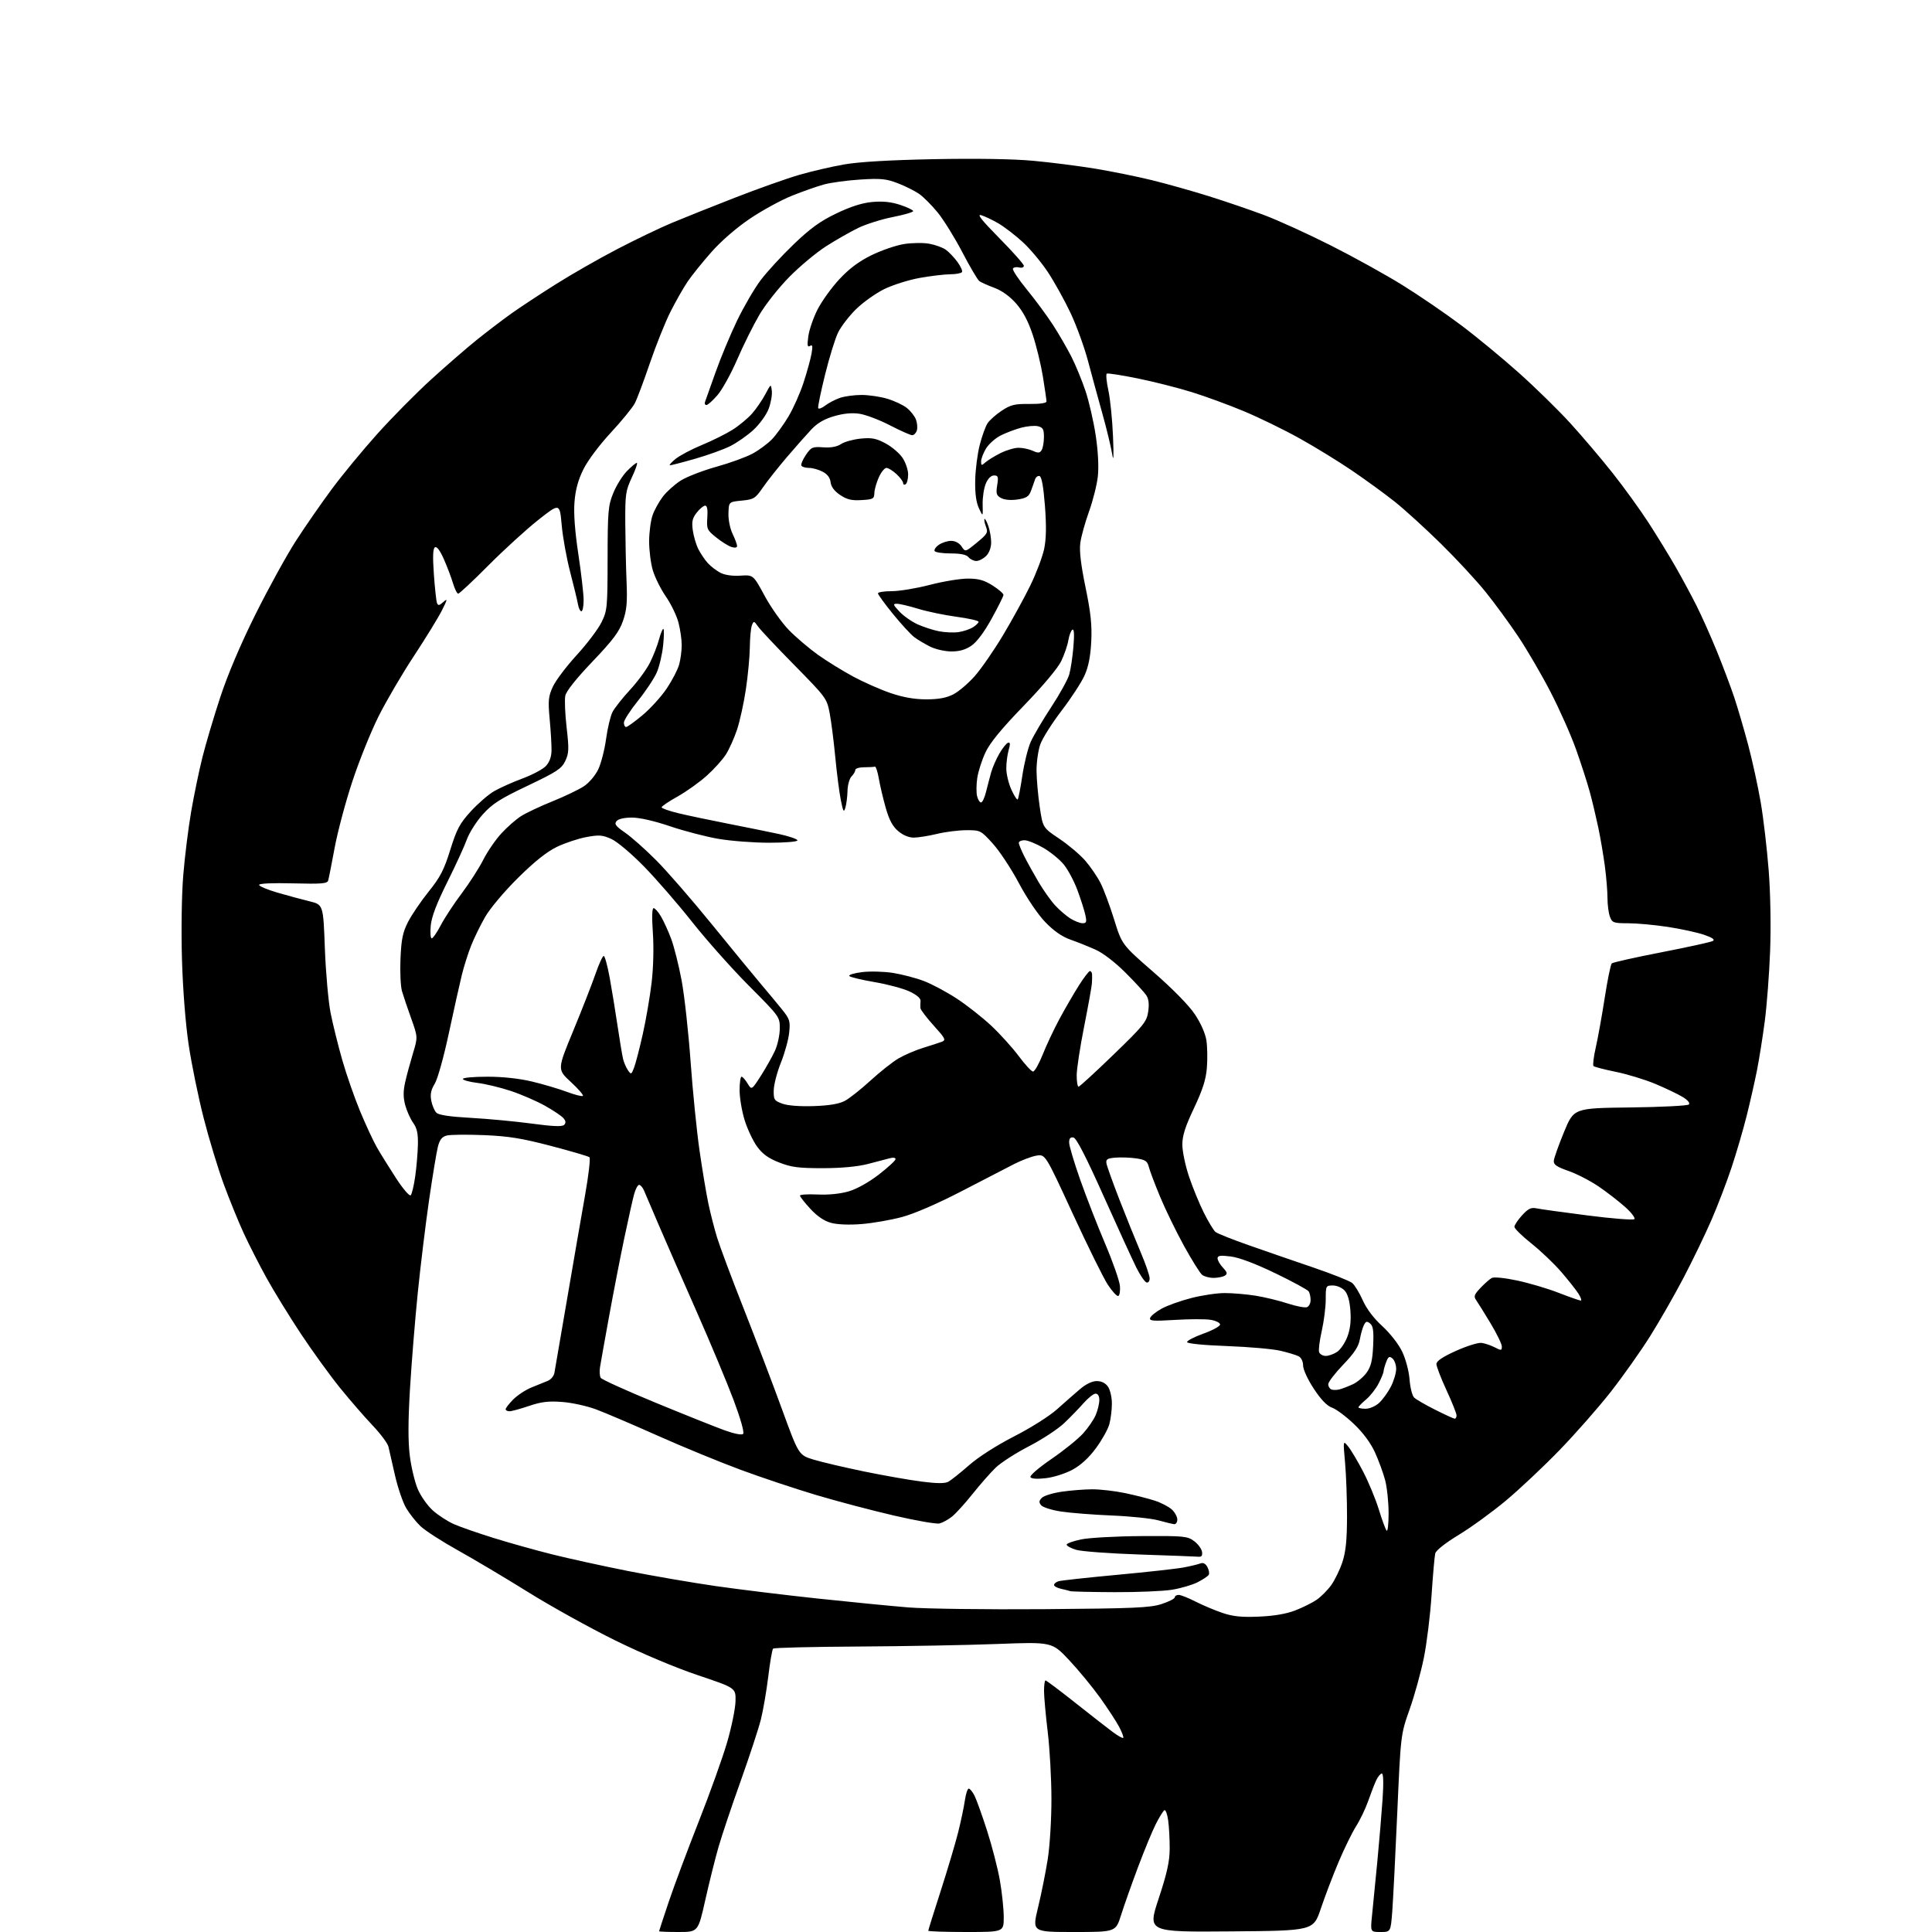 <?xml version="1.0" encoding="UTF-8" standalone="no"?>
<svg 
  version="1.1" 
  xmlns="http://www.w3.org/2000/svg" 
  xmlns:xlink="http://www.w3.org/1999/xlink" 
  xmlns:svg="http://www.w3.org/2000/svg"
  xmlns:rdf="http://www.w3.org/1999/02/22-rdf-syntax-ns#"
  xmlns:cc="http://creativecommons.org/ns#"
  xmlns:dc="http://purl.org/dc/elements/1.1/"
  viewBox="0 0 768 768"
  width="768"
  height="768"
>
<style>svg {background-color: white; }</style>"
<path stroke="none" fill="black" fill-rule="evenodd" d="M269.75,768.00C265.49,768.00 262.00,767.87 262.00,767.70C262.00,767.54 263.73,762.25 265.85,755.95C267.97,749.65 273.35,735.27 277.79,724.00C282.24,712.73 287.31,698.55 289.07,692.50C290.83,686.45 292.32,679.13 292.38,676.24C292.50,670.99 292.50,670.99 277.50,665.95C268.59,662.96 255.20,657.33 244.50,652.06C234.60,647.19 219.07,638.58 210.00,632.93C200.93,627.28 188.32,619.78 182.00,616.27C175.68,612.75 169.00,608.44 167.16,606.69C165.33,604.94 162.76,601.69 161.45,599.47C160.14,597.25 158.14,591.40 157.01,586.47C155.87,581.54 154.71,576.42 154.42,575.11C154.13,573.79 151.28,569.96 148.09,566.61C144.91,563.25 139.07,556.53 135.14,551.67C131.20,546.81 124.20,537.13 119.58,530.17C114.97,523.20 108.83,513.23 105.95,508.00C103.06,502.77 98.99,494.79 96.90,490.25C94.80,485.71 91.23,476.94 88.95,470.75C86.67,464.56 83.07,452.71 80.95,444.41C78.83,436.11 76.16,423.06 75.01,415.41C73.76,407.01 72.70,393.57 72.34,381.50C72.00,370.01 72.21,355.76 72.84,348.00C73.44,340.57 74.87,329.10 76.01,322.50C77.15,315.90 79.16,306.22 80.48,300.98C81.79,295.75 84.95,285.09 87.51,277.30C90.47,268.26 95.53,256.33 101.50,244.32C106.65,233.97 113.90,220.78 117.63,215.00C121.36,209.22 127.81,199.93 131.96,194.34C136.10,188.75 144.22,178.91 150.00,172.47C155.78,166.03 165.34,156.35 171.26,150.96C177.17,145.57 185.37,138.45 189.47,135.15C193.58,131.85 199.76,127.13 203.22,124.67C206.67,122.20 214.68,116.93 221.00,112.95C227.32,108.96 238.35,102.67 245.50,98.95C252.65,95.23 262.32,90.59 267.00,88.63C271.68,86.67 282.96,82.16 292.08,78.61C301.20,75.05 312.68,70.98 317.58,69.55C322.49,68.12 330.55,66.24 335.50,65.38C341.43,64.34 353.62,63.62 371.27,63.27C388.09,62.95 402.77,63.18 410.77,63.92C417.77,64.56 428.87,65.98 435.44,67.06C442.01,68.15 452.13,70.20 457.94,71.63C463.75,73.06 473.90,75.91 480.50,77.98C487.10,80.05 497.00,83.43 502.50,85.49C508.00,87.55 519.92,92.98 529.00,97.56C538.08,102.14 550.92,109.25 557.55,113.37C564.18,117.49 574.63,124.63 580.78,129.25C586.93,133.86 597.31,142.43 603.86,148.29C610.40,154.14 619.56,163.11 624.21,168.22C628.87,173.32 636.43,182.22 641.01,188.00C645.59,193.78 652.09,202.78 655.46,208.00C658.83,213.22 663.65,221.10 666.17,225.50C668.68,229.90 672.40,236.80 674.42,240.82C676.44,244.85 680.06,252.95 682.46,258.82C684.85,264.70 687.96,272.95 689.37,277.16C690.77,281.37 693.28,289.92 694.94,296.16C696.60,302.40 698.84,312.68 699.92,319.00C701.00,325.32 702.42,337.48 703.08,346.00C703.79,355.20 704.02,368.21 703.65,378.00C703.31,387.07 702.35,399.68 701.52,406.00C700.69,412.32 699.29,421.10 698.42,425.50C697.55,429.90 695.72,437.99 694.35,443.47C692.98,448.95 690.29,458.17 688.37,463.95C686.46,469.73 682.84,479.20 680.32,484.98C677.81,490.77 672.82,501.10 669.23,507.95C665.65,514.80 659.65,525.27 655.91,531.22C652.17,537.16 645.15,547.09 640.31,553.27C635.47,559.44 626.33,569.85 620.00,576.38C613.68,582.92 604.07,591.96 598.66,596.48C593.25,601.00 584.82,607.13 579.92,610.10C574.64,613.30 570.82,616.31 570.53,617.50C570.26,618.60 569.60,626.06 569.07,634.08C568.54,642.10 567.16,653.35 565.99,659.08C564.83,664.81 562.29,674.00 560.34,679.50C556.81,689.50 556.81,689.50 555.44,720.50C554.69,737.55 553.79,755.21 553.45,759.75C552.82,768.00 552.82,768.00 548.77,768.00C544.72,768.00 544.72,768.00 545.42,761.25C545.81,757.54 546.75,747.98 547.51,740.00C548.27,732.02 549.21,720.89 549.59,715.25C550.03,708.73 549.93,705.00 549.30,705.00C548.76,705.00 547.75,706.24 547.04,707.75C546.34,709.26 544.92,712.94 543.88,715.92C542.84,718.90 540.69,723.40 539.09,725.92C537.50,728.44 534.35,734.86 532.10,740.19C529.85,745.52 526.68,753.84 525.05,758.69C522.09,767.50 522.09,767.50 489.14,767.76C456.19,768.03 456.19,768.03 460.57,754.76C463.93,744.59 464.95,739.96 464.97,734.89C464.99,731.25 464.72,726.20 464.37,723.66C464.02,721.12 463.34,719.29 462.85,719.59C462.36,719.90 460.82,722.39 459.43,725.14C458.04,727.89 454.85,735.62 452.34,742.32C449.83,749.02 446.82,757.54 445.65,761.25C443.52,768.00 443.52,768.00 426.90,768.00C410.28,768.00 410.28,768.00 412.64,758.25C413.94,752.89 415.68,744.23 416.50,739.00C417.33,733.71 417.98,723.08 417.96,715.00C417.95,707.02 417.29,695.10 416.49,688.50C415.69,681.90 415.03,674.59 415.02,672.25C415.01,669.91 415.28,668.00 415.61,668.00C415.95,668.00 421.24,671.97 427.36,676.82C433.49,681.68 440.20,686.91 442.28,688.46C444.35,690.01 446.26,691.08 446.50,690.83C446.75,690.58 446.01,688.61 444.87,686.44C443.72,684.27 440.31,679.06 437.30,674.85C434.28,670.64 428.75,663.93 425.01,659.94C418.20,652.68 418.20,652.68 396.35,653.51C384.33,653.97 359.53,654.42 341.23,654.52C322.94,654.62 307.67,654.99 307.32,655.35C306.96,655.71 306.09,660.69 305.40,666.43C304.70,672.16 303.38,679.86 302.46,683.53C301.53,687.21 297.91,698.23 294.41,708.03C290.90,717.84 286.95,729.60 285.63,734.18C284.31,738.76 281.94,748.24 280.37,755.25C277.51,768.00 277.51,768.00 269.75,768.00zM384.00,768.00C375.75,768.00 369.00,767.77 369.00,767.50C369.00,767.22 371.21,760.14 373.92,751.75C376.62,743.36 379.74,732.90 380.85,728.50C381.95,724.10 383.17,718.36 383.54,715.75C383.92,713.14 384.61,711.00 385.09,711.00C385.56,711.00 386.58,712.24 387.36,713.75C388.13,715.26 390.38,721.53 392.36,727.68C394.34,733.82 396.65,742.77 397.48,747.56C398.32,752.34 399.00,758.90 399.00,762.13C399.00,768.00 399.00,768.00 384.00,768.00zM500.50,642.63C506.40,642.38 511.34,641.54 514.86,640.18C517.80,639.04 521.64,637.14 523.38,635.94C525.12,634.75 527.73,632.12 529.18,630.11C530.63,628.09 532.63,623.97 533.62,620.97C534.96,616.91 535.44,612.28 535.46,603.00C535.48,596.12 535.13,586.45 534.69,581.50C533.88,572.50 533.88,572.50 535.92,575.00C537.05,576.38 539.73,580.88 541.87,585.00C544.02,589.12 546.82,595.88 548.09,600.00C549.35,604.12 550.75,607.93 551.20,608.45C551.64,608.97 551.99,605.82 551.99,601.45C551.98,597.08 551.36,591.18 550.60,588.34C549.85,585.50 548.03,580.55 546.57,577.34C544.87,573.61 541.85,569.53 538.21,566.06C535.07,563.07 531.15,560.14 529.50,559.56C527.48,558.85 525.11,556.38 522.25,552.03C519.85,548.38 518.00,544.37 518.00,542.82C518.00,541.22 517.27,539.69 516.25,539.15C515.29,538.65 512.02,537.66 509.00,536.95C505.98,536.24 496.41,535.40 487.74,535.08C478.40,534.74 471.94,534.09 471.88,533.50C471.83,532.95 474.76,531.43 478.39,530.13C482.03,528.83 485.00,527.20 485.00,526.51C485.00,525.82 483.32,524.99 481.26,524.65C479.20,524.32 472.84,524.33 467.12,524.68C458.43,525.22 456.80,525.09 457.19,523.91C457.44,523.13 459.47,521.48 461.71,520.24C463.94,518.99 469.27,517.08 473.55,515.99C477.82,514.89 483.84,514.00 486.91,514.01C489.98,514.01 495.43,514.48 499.00,515.04C502.57,515.60 508.33,516.99 511.79,518.13C515.24,519.26 518.73,519.93 519.54,519.62C520.34,519.32 520.99,518.04 520.98,516.78C520.98,515.53 520.64,513.98 520.23,513.35C519.83,512.72 513.88,509.48 507.00,506.16C499.02,502.31 492.60,499.89 489.25,499.47C485.10,498.95 484.00,499.11 484.00,500.22C484.00,500.99 484.96,502.66 486.14,503.92C487.88,505.79 488.02,506.37 486.89,507.09C486.12,507.57 484.12,507.98 482.44,507.98C480.76,507.99 478.69,507.44 477.84,506.75C477.00,506.06 473.76,500.88 470.64,495.22C467.53,489.57 463.26,480.80 461.15,475.72C459.05,470.65 457.02,465.29 456.66,463.81C456.10,461.57 455.29,461.02 451.75,460.49C449.41,460.14 445.70,460.00 443.50,460.17C440.13,460.45 439.55,460.82 439.84,462.50C440.03,463.60 442.37,470.12 445.04,477.00C447.72,483.88 451.50,493.25 453.45,497.83C455.40,502.41 457.00,507.06 457.00,508.16C457.00,509.30 456.46,510.01 455.75,509.79C455.06,509.59 453.26,506.96 451.75,503.96C450.25,500.96 444.38,488.15 438.72,475.51C431.72,459.86 427.89,452.41 426.72,452.18C425.49,451.95 425.00,452.52 425.00,454.18C425.00,455.45 426.99,462.12 429.41,469.00C431.84,475.88 436.31,487.35 439.35,494.50C442.39,501.65 445.02,509.17 445.19,511.20C445.36,513.24 445.05,515.03 444.50,515.18C443.95,515.33 442.08,513.29 440.34,510.63C438.61,507.98 432.32,495.24 426.36,482.31C415.53,458.81 415.53,458.81 412.02,459.38C410.09,459.70 406.03,461.23 403.01,462.79C399.98,464.36 390.52,469.24 382.00,473.65C372.54,478.54 363.38,482.50 358.50,483.80C354.10,484.98 346.90,486.23 342.50,486.58C337.61,486.98 332.89,486.79 330.37,486.11C327.62,485.36 324.87,483.50 322.12,480.52C319.85,478.06 318.00,475.70 318.00,475.27C318.00,474.85 321.13,474.65 324.96,474.83C329.28,475.04 333.98,474.57 337.31,473.60C340.59,472.65 345.30,470.02 349.35,466.90C353.01,464.07 356.00,461.31 356.00,460.76C356.00,460.21 355.01,460.05 353.75,460.41C352.51,460.76 348.57,461.79 345.00,462.70C340.81,463.77 334.42,464.36 327.00,464.37C317.39,464.37 314.55,464.00 309.69,462.09C305.40,460.41 303.10,458.74 300.93,455.74C299.31,453.50 297.08,448.77 295.99,445.23C294.90,441.69 294.00,436.36 294.00,433.39C294.00,430.43 294.35,428.00 294.77,428.00C295.19,428.00 296.27,429.21 297.16,430.68C298.79,433.36 298.79,433.36 302.49,427.59C304.52,424.41 307.03,419.94 308.07,417.66C309.11,415.37 309.97,411.41 309.98,408.85C310.00,404.24 309.92,404.12 297.70,391.85C290.94,385.06 280.79,373.65 275.14,366.50C269.49,359.35 260.87,349.42 255.98,344.42C250.97,339.30 245.31,334.54 243.01,333.50C239.47,331.91 238.14,331.81 233.06,332.75C229.84,333.35 224.56,335.11 221.35,336.66C217.35,338.59 212.46,342.50 205.90,348.99C200.46,354.38 194.80,361.10 192.85,364.50C190.95,367.80 188.43,372.98 187.24,376.00C186.05,379.02 184.41,384.20 183.60,387.50C182.78,390.80 180.47,401.15 178.47,410.50C176.43,420.08 173.96,428.93 172.82,430.79C171.32,433.21 170.96,434.97 171.43,437.50C171.79,439.39 172.70,441.56 173.46,442.31C174.39,443.25 178.80,443.91 187.17,444.37C193.95,444.74 204.82,445.77 211.33,446.64C219.78,447.78 223.47,447.93 224.24,447.16C225.01,446.39 224.94,445.63 224.00,444.51C223.28,443.64 219.95,441.40 216.60,439.53C213.24,437.66 207.12,435.01 203.00,433.65C198.88,432.28 192.91,430.85 189.75,430.47C186.59,430.08 184.00,429.37 184.00,428.88C184.00,428.40 188.39,428.00 193.75,428.01C199.91,428.01 206.46,428.72 211.53,429.94C215.95,431.00 222.17,432.84 225.35,434.03C228.53,435.22 231.39,435.94 231.71,435.63C232.02,435.31 229.86,432.82 226.90,430.09C221.52,425.12 221.52,425.12 227.85,409.81C231.33,401.39 235.30,391.24 236.68,387.25C238.06,383.26 239.54,380.00 239.99,380.00C240.43,380.00 241.51,383.94 242.38,388.75C243.25,393.56 244.66,402.20 245.51,407.95C246.37,413.70 247.34,419.55 247.68,420.95C248.02,422.35 248.89,424.36 249.61,425.42C250.86,427.24 250.98,427.19 252.05,424.42C252.67,422.81 254.24,416.77 255.53,411.00C256.82,405.23 258.40,396.00 259.04,390.50C259.73,384.58 259.93,376.53 259.52,370.75C259.09,364.58 259.20,361.00 259.82,361.00C260.36,361.00 261.68,362.50 262.76,364.32C263.84,366.15 265.67,370.16 266.81,373.23C267.96,376.31 269.82,383.70 270.94,389.66C272.06,395.62 273.67,410.18 274.52,422.00C275.37,433.82 276.97,449.75 278.08,457.39C279.18,465.03 280.76,474.48 281.58,478.39C282.40,482.30 283.97,488.43 285.07,492.00C286.17,495.57 290.88,508.18 295.55,520.00C300.22,531.83 307.07,549.81 310.77,559.96C317.50,578.42 317.50,578.42 323.42,580.22C326.67,581.21 335.67,583.32 343.42,584.92C351.16,586.51 361.44,588.32 366.25,588.94C372.34,589.73 375.58,589.76 376.94,589.03C378.00,588.46 381.72,585.51 385.19,582.47C388.98,579.14 396.15,574.56 403.16,570.97C409.69,567.64 417.18,562.91 420.16,560.23C423.10,557.60 427.20,554.00 429.28,552.23C431.66,550.20 434.15,549.00 435.98,549.00C437.85,549.00 439.44,549.79 440.44,551.22C441.30,552.44 442.00,555.48 441.99,557.97C441.99,560.46 441.53,564.15 440.97,566.18C440.41,568.20 438.02,572.47 435.65,575.68C432.85,579.49 429.63,582.44 426.35,584.22C423.59,585.72 418.84,587.24 415.80,587.59C412.31,588.00 410.03,587.86 409.62,587.19C409.25,586.59 412.87,583.46 417.94,579.99C422.87,576.61 428.55,572.03 430.55,569.81C432.55,567.59 434.83,564.27 435.60,562.42C436.37,560.58 437.00,557.92 437.00,556.53C437.00,554.97 436.44,554.00 435.52,554.00C434.71,554.00 432.58,555.68 430.77,557.73C428.97,559.78 425.48,563.38 423.00,565.74C420.52,568.09 414.22,572.23 408.98,574.93C403.74,577.64 397.79,581.47 395.75,583.46C393.71,585.44 389.57,590.15 386.56,593.93C383.55,597.70 379.87,601.75 378.38,602.92C376.89,604.09 374.68,605.29 373.47,605.60C372.26,605.90 364.12,604.49 355.39,602.46C346.65,600.44 332.75,596.77 324.50,594.31C316.25,591.85 302.75,587.35 294.50,584.30C286.25,581.25 271.45,575.17 261.61,570.78C251.77,566.39 240.75,561.68 237.11,560.31C233.48,558.94 227.35,557.58 223.50,557.30C218.00,556.89 215.16,557.23 210.28,558.89C206.86,560.05 203.37,561.00 202.53,561.00C201.69,561.00 201.00,560.64 201.00,560.19C201.00,559.74 202.33,558.02 203.95,556.37C205.57,554.71 208.83,552.55 211.20,551.57C213.56,550.58 216.50,549.40 217.72,548.92C218.94,548.45 220.14,547.04 220.38,545.78C220.61,544.53 222.88,531.35 225.41,516.50C227.94,501.65 231.17,483.03 232.57,475.12C233.98,467.20 234.76,460.41 234.32,460.02C233.87,459.63 226.97,457.61 219.00,455.52C207.35,452.47 202.11,451.63 192.34,451.23C185.65,450.96 179.03,451.03 177.63,451.38C175.73,451.85 174.82,452.98 174.09,455.76C173.55,457.82 171.97,467.38 170.57,477.00C169.18,486.62 167.15,503.27 166.06,514.00C164.98,524.73 163.59,541.83 162.98,552.00C162.21,564.97 162.18,572.97 162.91,578.75C163.48,583.29 164.91,589.24 166.09,591.99C167.27,594.74 169.94,598.52 172.02,600.40C174.11,602.28 177.88,604.74 180.41,605.86C182.94,606.98 190.07,609.46 196.26,611.38C202.44,613.31 212.90,616.23 219.50,617.89C226.10,619.54 239.60,622.50 249.50,624.47C259.40,626.43 275.15,629.14 284.50,630.49C293.85,631.83 312.07,634.06 325.00,635.44C337.93,636.82 354.12,638.40 361.00,638.97C367.88,639.53 392.18,639.84 415.00,639.67C450.85,639.39 457.21,639.11 461.75,637.63C464.64,636.69 467.00,635.49 467.00,634.96C467.00,634.43 467.69,634.00 468.53,634.00C469.38,634.00 472.41,635.20 475.28,636.67C478.15,638.13 482.98,640.16 486.00,641.18C490.21,642.59 493.61,642.93 500.50,642.63zM443.00,632.91C433.93,632.87 426.05,632.69 425.50,632.51C424.95,632.33 423.26,631.90 421.75,631.57C420.24,631.23 419.00,630.55 419.00,630.05C419.00,629.55 419.79,628.88 420.77,628.57C421.74,628.27 432.23,627.11 444.08,626.02C455.93,624.92 467.85,623.60 470.57,623.08C473.28,622.56 476.25,621.85 477.17,621.49C478.29,621.06 479.22,621.55 479.97,622.94C480.59,624.10 480.82,625.49 480.48,626.03C480.14,626.58 478.15,627.90 476.05,628.97C473.96,630.04 469.37,631.38 465.87,631.95C462.37,632.52 452.07,632.95 443.00,632.91zM476.32,618.82C475.32,618.73 464.82,618.33 453.00,617.94C441.18,617.55 429.81,616.70 427.75,616.07C425.69,615.43 424.00,614.51 424.00,614.02C424.00,613.54 426.59,612.60 429.75,611.94C432.91,611.28 443.67,610.68 453.66,610.62C470.65,610.51 472.01,610.64 474.66,612.60C476.22,613.76 477.64,615.67 477.82,616.85C478.05,618.43 477.65,618.95 476.32,618.82zM466.75,605.88C466.06,605.81 463.25,605.13 460.50,604.37C457.75,603.62 449.43,602.74 442.00,602.44C434.57,602.13 425.49,601.42 421.81,600.86C418.12,600.30 414.56,599.18 413.89,598.37C412.92,597.20 412.98,596.59 414.17,595.40C415.00,594.57 418.56,593.48 422.09,592.97C425.62,592.46 431.06,592.03 434.18,592.02C437.31,592.01 443.16,592.68 447.18,593.52C451.21,594.36 456.57,595.72 459.09,596.55C461.62,597.38 464.65,598.96 465.84,600.07C467.03,601.17 468.00,602.96 468.00,604.04C468.00,605.12 467.44,605.94 466.75,605.88zM295.40,570.00C295.94,569.46 294.44,564.10 291.65,556.63C289.08,549.78 282.45,533.89 276.90,521.33C271.35,508.78 264.60,493.32 261.88,487.00C259.17,480.68 256.52,474.49 256.00,473.25C255.47,472.01 254.60,471.00 254.06,471.00C253.52,471.00 252.62,472.69 252.06,474.75C251.49,476.81 249.72,484.80 248.10,492.50C246.49,500.20 243.78,514.15 242.08,523.50C240.38,532.85 238.77,541.85 238.51,543.50C238.25,545.15 238.38,547.05 238.80,547.72C239.23,548.38 249.01,552.82 260.54,557.57C272.07,562.32 284.42,567.26 288.00,568.55C291.89,569.96 294.86,570.54 295.40,570.00zM578.25,563.95C578.66,563.98 579.00,563.39 579.00,562.64C579.00,561.89 577.20,557.38 575.00,552.62C572.80,547.86 571.00,543.18 571.00,542.23C571.00,541.04 573.42,539.41 578.75,537.00C583.01,535.08 587.59,533.64 588.93,533.82C590.26,533.99 592.62,534.79 594.18,535.59C596.77,536.93 597.00,536.90 597.00,535.25C597.00,534.27 594.97,530.09 592.49,525.98C590.01,521.87 587.44,517.73 586.77,516.79C585.75,515.35 586.04,514.57 588.53,511.95C590.16,510.23 592.17,508.46 593.00,508.01C593.86,507.54 598.17,507.98 603.12,509.03C607.86,510.04 615.29,512.24 619.62,513.93C623.95,515.61 627.89,516.99 628.37,517.00C628.84,517.00 628.43,515.76 627.46,514.25C626.49,512.74 623.42,508.86 620.64,505.63C617.87,502.41 612.54,497.32 608.80,494.34C605.06,491.36 602.00,488.36 602.00,487.68C602.00,487.00 603.37,484.95 605.04,483.11C607.49,480.44 608.62,479.89 610.79,480.34C612.28,480.65 621.46,481.93 631.19,483.17C640.93,484.42 649.25,485.07 649.69,484.62C650.14,484.17 648.48,481.99 646.00,479.78C643.52,477.57 638.80,473.91 635.50,471.66C632.20,469.41 626.80,466.62 623.50,465.47C618.80,463.83 617.53,462.95 617.66,461.44C617.74,460.37 619.57,455.23 621.72,450.00C625.63,440.50 625.63,440.50 648.04,440.23C660.36,440.08 670.85,439.55 671.35,439.05C671.90,438.50 670.93,437.31 668.88,436.06C667.02,434.93 662.12,432.59 658.00,430.86C653.88,429.14 646.80,426.98 642.28,426.07C637.77,425.15 633.79,424.12 633.44,423.77C633.09,423.42 633.50,420.07 634.36,416.32C635.21,412.57 636.81,403.69 637.91,396.59C639.01,389.49 640.27,383.36 640.71,382.96C641.14,382.56 650.04,380.57 660.48,378.54C670.92,376.51 680.09,374.49 680.86,374.06C681.83,373.52 680.76,372.76 677.38,371.59C674.70,370.67 668.23,369.26 663.00,368.46C657.77,367.66 650.68,367.01 647.23,367.01C641.41,367.00 640.88,366.81 639.98,364.43C639.44,363.02 639.00,359.68 639.00,357.01C639.00,354.33 638.53,348.62 637.96,344.32C637.39,340.02 636.22,333.12 635.35,329.00C634.48,324.88 632.98,318.55 632.00,314.94C631.03,311.33 628.56,303.68 626.52,297.94C624.48,292.20 619.89,281.88 616.33,275.00C612.77,268.12 607.00,258.23 603.50,253.00C600.01,247.78 594.17,239.80 590.52,235.27C586.88,230.75 578.86,222.10 572.70,216.05C566.54,210.01 558.35,202.55 554.50,199.48C550.65,196.41 543.00,190.84 537.50,187.10C532.00,183.36 522.52,177.54 516.43,174.17C510.35,170.79 500.52,166.00 494.59,163.52C488.67,161.03 479.29,157.60 473.77,155.88C468.24,154.16 458.53,151.70 452.20,150.42C445.86,149.13 440.36,148.28 439.96,148.52C439.57,148.77 439.85,151.79 440.60,155.23C441.34,158.68 442.17,166.90 442.44,173.50C442.77,181.83 442.66,183.93 442.08,180.38C441.62,177.56 439.88,170.36 438.20,164.38C436.52,158.39 433.96,149.00 432.50,143.50C431.04,138.00 427.93,129.44 425.59,124.48C423.26,119.52 419.21,112.22 416.61,108.27C414.01,104.32 409.46,98.88 406.50,96.18C403.55,93.48 399.19,90.14 396.82,88.76C394.44,87.38 391.38,85.93 390.00,85.53C388.22,85.01 390.32,87.65 397.25,94.67C402.61,100.09 407.00,105.05 407.00,105.67C407.00,106.30 406.15,106.59 405.11,106.32C404.07,106.05 402.97,106.24 402.66,106.75C402.34,107.25 404.83,111.00 408.18,115.08C411.52,119.16 416.21,125.51 418.59,129.19C420.97,132.87 424.28,138.59 425.95,141.90C427.62,145.21 430.13,151.31 431.52,155.47C432.91,159.62 434.73,167.56 435.57,173.12C436.51,179.41 436.82,185.53 436.41,189.36C436.04,192.74 434.45,199.06 432.88,203.40C431.31,207.75 429.76,213.37 429.43,215.90C429.02,219.05 429.68,224.61 431.52,233.50C433.60,243.57 434.11,248.41 433.79,255.00C433.49,260.91 432.69,265.02 431.13,268.49C429.91,271.23 425.79,277.55 421.98,282.52C418.18,287.50 414.37,293.52 413.53,295.91C412.69,298.30 412.02,303.01 412.04,306.38C412.07,309.74 412.63,316.21 413.31,320.75C414.53,329.01 414.53,329.01 421.12,333.43C424.75,335.86 429.40,339.80 431.45,342.18C433.50,344.55 436.21,348.52 437.47,351.00C438.74,353.48 441.17,360.00 442.88,365.50C445.98,375.50 445.98,375.50 458.53,386.43C466.20,393.11 472.60,399.64 474.98,403.21C477.37,406.78 479.15,410.84 479.57,413.63C479.95,416.15 480.03,421.02 479.75,424.47C479.38,429.16 478.08,433.20 474.63,440.50C471.14,447.85 470.00,451.44 470.00,455.02C470.00,457.63 471.18,463.31 472.63,467.64C474.07,471.96 476.74,478.45 478.54,482.06C480.35,485.66 482.43,489.11 483.17,489.72C483.90,490.33 489.90,492.72 496.50,495.03C503.10,497.35 514.62,501.33 522.10,503.87C529.58,506.42 536.51,509.18 537.51,510.00C538.51,510.82 540.39,513.91 541.70,516.85C543.20,520.25 546.05,524.02 549.49,527.16C552.60,530.01 555.97,534.33 557.39,537.31C558.80,540.26 560.06,545.02 560.32,548.34C560.56,551.56 561.38,554.80 562.13,555.54C562.88,556.28 566.65,558.46 570.50,560.39C574.35,562.33 577.84,563.93 578.25,563.95zM542.85,560.00C544.47,560.00 546.82,558.97 548.27,557.63C549.68,556.32 551.77,553.41 552.92,551.17C554.06,548.92 555.00,545.77 555.00,544.16C555.00,542.56 554.33,540.69 553.52,540.01C552.29,538.99 551.86,539.24 551.02,541.46C550.46,542.93 550.00,544.57 550.00,545.10C550.00,545.64 549.12,547.81 548.04,549.91C546.97,552.02 544.72,554.90 543.04,556.31C541.37,557.72 540.00,559.12 540.00,559.44C540.00,559.75 541.28,560.00 542.85,560.00zM532.50,552.30C533.60,552.01 535.97,551.10 537.77,550.27C539.57,549.43 542.04,547.35 543.27,545.63C544.99,543.21 545.58,540.78 545.85,534.95C546.12,529.09 545.85,527.12 544.67,526.14C543.40,525.09 542.98,525.19 542.20,526.69C541.69,527.68 540.94,530.26 540.56,532.42C540.03,535.32 538.32,537.93 533.92,542.50C530.67,545.89 528.00,549.38 528.00,550.25C528.00,551.12 528.56,552.06 529.25,552.33C529.94,552.60 531.40,552.59 532.50,552.30zM527.00,539.00C528.14,539.00 530.16,538.29 531.48,537.42C532.81,536.55 534.65,533.86 535.57,531.45C536.72,528.45 537.11,525.18 536.81,521.07C536.53,517.13 535.75,514.38 534.53,513.04C533.50,511.90 531.44,511.00 529.85,511.00C527.06,511.00 527.00,511.12 527.00,516.55C527.00,519.61 526.28,525.25 525.41,529.10C524.54,532.94 524.07,536.74 524.38,537.54C524.69,538.34 525.87,539.00 527.00,539.00zM163.26,475.14C163.73,474.67 164.53,471.30 165.05,467.65C165.57,464.00 166.05,458.35 166.12,455.09C166.23,450.60 165.77,448.49 164.23,446.33C163.12,444.76 161.70,441.60 161.08,439.31C160.27,436.29 160.26,433.81 161.03,430.32C161.62,427.67 163.01,422.53 164.11,418.89C166.11,412.28 166.11,412.28 163.47,404.89C162.01,400.83 160.36,395.94 159.80,394.03C159.24,392.12 158.97,386.27 159.20,381.03C159.55,373.21 160.10,370.58 162.26,366.37C163.72,363.56 167.40,358.16 170.44,354.37C174.99,348.72 176.51,345.79 178.99,337.82C181.58,329.55 182.75,327.34 187.14,322.54C189.96,319.45 194.12,315.85 196.38,314.53C198.65,313.21 203.72,310.94 207.65,309.48C211.58,308.03 215.79,305.79 216.99,304.51C218.44,302.97 219.21,300.85 219.24,298.33C219.27,296.23 218.95,290.65 218.51,285.95C217.82,278.42 217.98,276.87 219.78,272.95C220.91,270.50 225.17,264.85 229.26,260.40C233.34,255.94 237.76,250.09 239.09,247.40C241.40,242.71 241.50,241.61 241.53,222.00C241.56,203.26 241.75,201.03 243.75,196.08C244.95,193.10 247.39,189.16 249.16,187.33C250.94,185.50 252.73,184.00 253.14,184.00C253.55,184.00 252.68,186.59 251.19,189.75C248.70,195.07 248.50,196.44 248.56,208.00C248.60,214.88 248.82,225.22 249.06,231.00C249.42,239.49 249.14,242.53 247.63,246.87C246.14,251.14 243.66,254.45 235.52,262.98C228.99,269.82 225.08,274.75 224.71,276.60C224.39,278.20 224.63,283.89 225.25,289.25C226.23,297.82 226.16,299.43 224.70,302.51C223.23,305.58 221.36,306.81 209.76,312.33C198.74,317.57 195.73,319.50 191.91,323.74C189.39,326.55 186.55,331.02 185.59,333.68C184.64,336.33 181.13,343.98 177.79,350.68C173.57,359.14 171.57,364.40 171.23,367.93C170.96,370.72 171.14,373.00 171.62,373.00C172.11,373.00 173.73,370.63 175.24,367.75C176.75,364.86 180.49,359.17 183.55,355.11C186.61,351.04 190.46,345.04 192.11,341.77C193.76,338.51 197.00,333.78 199.31,331.28C201.61,328.77 205.15,325.67 207.17,324.40C209.19,323.12 214.79,320.48 219.63,318.53C224.47,316.58 230.07,313.89 232.09,312.56C234.17,311.19 236.65,308.26 237.82,305.82C238.95,303.44 240.35,297.99 240.93,293.71C241.52,289.42 242.66,284.62 243.49,283.02C244.31,281.43 247.44,277.47 250.45,274.22C253.46,270.97 257.03,266.11 258.37,263.41C259.72,260.71 261.33,256.59 261.95,254.25C262.57,251.91 263.35,250.00 263.68,250.00C264.01,250.00 263.98,252.91 263.61,256.48C263.25,260.04 262.12,264.88 261.11,267.24C260.10,269.59 256.74,274.67 253.65,278.51C250.56,282.35 248.02,286.29 248.01,287.25C248.01,288.21 248.40,289.00 248.89,289.00C249.38,289.00 252.34,286.86 255.46,284.25C258.58,281.64 262.89,276.88 265.04,273.68C267.19,270.47 269.41,266.20 269.97,264.18C270.53,262.15 270.99,258.69 270.99,256.47C271.00,254.25 270.42,250.20 269.70,247.47C268.99,244.74 266.74,240.09 264.71,237.15C262.68,234.21 260.34,229.52 259.51,226.72C258.68,223.92 258.02,218.68 258.04,215.07C258.07,211.46 258.69,206.81 259.43,204.75C260.16,202.68 262.00,199.37 263.51,197.39C265.03,195.41 268.22,192.55 270.61,191.03C273.00,189.52 279.35,187.06 284.73,185.56C290.10,184.07 296.59,181.71 299.16,180.32C301.72,178.92 305.18,176.37 306.85,174.64C308.51,172.91 311.46,168.86 313.39,165.63C315.33,162.40 318.04,156.32 319.41,152.13C320.78,147.93 322.21,142.75 322.59,140.61C323.13,137.55 323.00,136.88 321.98,137.51C320.96,138.14 320.82,137.33 321.32,133.67C321.67,131.12 323.30,126.36 324.95,123.10C326.59,119.85 330.47,114.44 333.57,111.09C337.53,106.82 341.34,103.96 346.36,101.48C350.28,99.55 356.12,97.54 359.31,97.02C362.51,96.51 367.06,96.45 369.42,96.89C371.79,97.33 374.71,98.38 375.92,99.23C377.13,100.08 379.20,102.24 380.53,104.03C381.85,105.83 382.70,107.68 382.41,108.15C382.12,108.62 380.00,109.02 377.69,109.03C375.39,109.05 369.94,109.70 365.58,110.48C361.23,111.26 354.88,113.26 351.47,114.94C348.07,116.61 343.03,120.21 340.26,122.93C337.50,125.65 334.29,129.83 333.14,132.21C331.98,134.60 329.66,142.11 327.98,148.91C326.30,155.71 325.06,161.69 325.24,162.21C325.41,162.72 326.66,162.28 328.02,161.23C329.39,160.18 332.03,158.80 333.90,158.16C335.77,157.52 339.62,157.00 342.47,157.00C345.31,157.00 349.91,157.67 352.68,158.50C355.46,159.32 358.95,160.96 360.44,162.13C361.93,163.30 363.58,165.39 364.10,166.76C364.62,168.14 364.78,170.10 364.46,171.13C364.13,172.16 363.30,173.00 362.61,173.00C361.92,173.00 357.94,171.23 353.77,169.07C349.60,166.92 344.16,164.85 341.69,164.48C338.67,164.02 335.34,164.34 331.56,165.44C327.61,166.59 324.88,168.19 322.45,170.79C320.54,172.83 316.17,177.78 312.74,181.79C309.31,185.81 305.04,191.21 303.25,193.79C300.22,198.18 299.65,198.53 294.86,199.00C289.72,199.50 289.72,199.50 289.57,204.00C289.49,206.56 290.20,210.10 291.21,212.21C292.20,214.25 293.00,216.42 293.00,217.03C293.00,217.72 292.16,217.87 290.76,217.43C289.53,217.04 286.80,215.33 284.68,213.63C281.06,210.72 280.86,210.26 281.17,205.77C281.39,202.59 281.11,201.00 280.32,201.00C279.67,201.00 278.17,202.24 276.98,203.75C275.23,205.96 274.92,207.33 275.39,210.77C275.71,213.11 276.70,216.49 277.60,218.27C278.50,220.05 280.19,222.56 281.37,223.85C282.54,225.13 284.79,226.86 286.36,227.68C288.14,228.60 291.15,229.04 294.33,228.83C299.44,228.50 299.44,228.50 303.98,236.89C306.48,241.50 310.83,247.63 313.64,250.50C316.45,253.37 321.62,257.76 325.12,260.27C328.63,262.77 334.93,266.66 339.11,268.92C343.30,271.18 350.02,274.15 354.04,275.51C359.03,277.21 363.53,278.00 368.21,278.00C373.07,278.00 376.21,277.42 378.93,276.03C381.05,274.95 384.89,271.69 387.46,268.78C390.03,265.88 395.10,258.55 398.72,252.50C402.34,246.45 407.23,237.54 409.59,232.69C411.95,227.85 414.41,221.33 415.07,218.19C415.90,214.17 415.99,209.14 415.38,201.08C414.79,193.49 414.08,189.52 413.25,189.24C412.56,189.02 411.73,189.66 411.41,190.67C411.08,191.68 410.36,193.72 409.80,195.20C408.99,197.39 407.97,198.03 404.51,198.55C401.89,198.94 399.37,198.73 398.00,198.00C396.09,196.98 395.86,196.26 396.40,192.90C396.94,189.52 396.77,189.00 395.13,189.00C393.95,189.00 392.73,190.21 391.87,192.25C391.12,194.04 390.55,197.75 390.62,200.50C390.74,205.50 390.74,205.50 389.12,202.00C388.02,199.62 387.55,196.07 387.66,190.89C387.75,186.70 388.55,180.40 389.45,176.90C390.35,173.39 391.75,169.51 392.56,168.26C393.38,167.02 395.92,164.76 398.21,163.25C401.77,160.90 403.35,160.51 409.19,160.58C413.43,160.62 416.00,160.25 416.00,159.58C415.99,158.98 415.35,154.55 414.57,149.71C413.78,144.88 411.96,137.38 410.51,133.04C408.72,127.66 406.63,123.72 403.92,120.65C401.39,117.77 398.26,115.52 395.23,114.40C392.63,113.44 389.94,112.23 389.27,111.72C388.59,111.20 385.57,106.07 382.56,100.31C379.56,94.55 375.16,87.46 372.80,84.54C370.43,81.63 367.09,78.27 365.36,77.07C363.63,75.87 359.80,73.96 356.86,72.83C352.27,71.07 350.13,70.86 342.00,71.37C336.77,71.70 330.25,72.58 327.50,73.34C324.75,74.09 319.02,76.11 314.77,77.82C310.51,79.53 303.05,83.60 298.18,86.88C292.82,90.48 286.77,95.72 282.83,100.16C279.26,104.20 274.97,109.53 273.30,112.00C271.63,114.47 268.57,119.88 266.49,124.00C264.42,128.12 260.76,137.26 258.36,144.30C255.96,151.34 253.26,158.54 252.35,160.30C251.44,162.06 247.14,167.32 242.80,172.00C238.26,176.89 233.63,183.07 231.91,186.56C229.81,190.81 228.75,194.68 228.37,199.56C228.00,204.14 228.53,211.20 229.91,220.35C231.06,227.97 232.00,236.18 232.00,238.60C232.00,241.02 231.60,243.00 231.11,243.00C230.63,243.00 230.02,241.76 229.76,240.25C229.50,238.74 228.12,233.00 226.68,227.50C225.24,222.00 223.71,213.55 223.28,208.72C222.50,199.95 222.50,199.95 214.00,206.66C209.32,210.35 200.43,218.46 194.23,224.68C188.04,230.91 182.60,236.00 182.14,236.00C181.69,236.00 180.75,234.11 180.06,231.81C179.37,229.50 177.73,225.19 176.42,222.23C174.91,218.82 173.63,217.11 172.90,217.56C172.09,218.06 171.97,221.17 172.47,228.29C172.86,233.80 173.42,238.94 173.71,239.70C174.14,240.82 174.63,240.74 176.25,239.29C177.99,237.74 177.90,238.21 175.63,242.72C174.18,245.59 169.18,253.73 164.52,260.80C159.85,267.88 153.53,278.67 150.47,284.79C147.41,290.91 142.71,302.57 140.04,310.71C137.36,318.84 134.20,330.68 133.03,337.00C131.86,343.32 130.70,349.18 130.46,350.00C130.10,351.26 127.87,351.44 116.51,351.15C108.38,350.94 103.00,351.18 103.00,351.76C103.00,352.28 106.26,353.66 110.25,354.82C114.24,355.98 119.97,357.53 123.00,358.27C128.50,359.62 128.50,359.62 129.14,377.06C129.50,386.65 130.53,398.20 131.43,402.72C132.33,407.25 134.43,415.70 136.09,421.49C137.75,427.29 140.94,436.42 143.16,441.77C145.39,447.12 148.36,453.52 149.77,456.00C151.18,458.48 154.60,463.99 157.37,468.25C160.15,472.54 162.78,475.62 163.26,475.14zM323.50,439.69C329.62,439.48 333.56,438.82 335.80,437.63C337.62,436.68 342.20,433.05 345.99,429.58C349.77,426.11 354.81,422.13 357.19,420.73C359.57,419.34 363.99,417.44 367.01,416.52C370.03,415.59 373.36,414.51 374.41,414.11C376.12,413.45 375.77,412.77 371.16,407.68C368.32,404.54 365.95,401.42 365.88,400.74C365.82,400.06 365.84,398.77 365.93,397.88C366.02,396.86 364.40,395.47 361.56,394.13C359.07,392.96 352.86,391.29 347.77,390.42C342.67,389.55 338.11,388.46 337.64,388.01C337.16,387.55 339.40,386.84 342.61,386.44C345.83,386.04 351.37,386.18 354.97,386.75C358.56,387.32 364.07,388.76 367.21,389.95C370.35,391.14 376.22,394.27 380.26,396.91C384.31,399.55 390.51,404.43 394.06,407.75C397.60,411.08 402.52,416.53 405.00,419.86C407.48,423.19 410.01,425.94 410.64,425.96C411.27,425.98 412.99,422.96 414.47,419.25C415.94,415.54 418.96,409.12 421.18,405.00C423.40,400.88 426.86,394.92 428.86,391.76C430.86,388.60 432.84,386.01 433.25,386.01C433.66,386.00 434.05,386.56 434.11,387.25C434.17,387.94 434.14,389.62 434.04,391.00C433.93,392.38 432.53,400.13 430.93,408.22C429.32,416.32 428.00,424.98 428.00,427.47C428.00,429.96 428.34,431.99 428.75,431.97C429.16,431.96 435.42,426.22 442.65,419.22C454.70,407.56 455.85,406.14 456.43,402.12C456.86,399.12 456.62,397.08 455.66,395.62C454.89,394.46 451.17,390.41 447.38,386.63C443.28,382.53 438.48,378.85 435.50,377.51C432.75,376.28 428.25,374.48 425.50,373.51C422.13,372.32 418.87,370.04 415.49,366.53C412.56,363.49 408.19,357.02 404.99,351.00C401.97,345.32 397.32,338.28 394.65,335.34C389.87,330.08 389.71,330.00 384.15,330.02C381.04,330.02 375.80,330.68 372.50,331.48C369.20,332.28 365.07,332.94 363.33,332.96C361.33,332.99 359.01,332.04 357.08,330.41C354.85,328.54 353.48,325.99 352.10,321.16C351.06,317.50 349.82,312.25 349.35,309.50C348.88,306.75 348.16,304.61 347.75,304.75C347.34,304.89 345.43,305.00 343.50,305.00C341.57,305.00 340.00,305.48 340.00,306.07C340.00,306.66 339.32,307.82 338.50,308.64C337.68,309.47 336.96,312.02 336.90,314.32C336.85,316.62 336.47,319.62 336.07,321.00C335.44,323.15 335.18,322.72 334.23,318.00C333.63,314.98 332.64,307.32 332.04,301.00C331.44,294.68 330.44,286.80 329.81,283.50C328.69,277.63 328.39,277.23 315.80,264.43C308.73,257.25 302.20,250.31 301.30,249.01C299.73,246.77 299.61,246.75 298.89,248.58C298.48,249.64 298.11,253.54 298.07,257.26C298.03,260.97 297.32,268.54 296.49,274.07C295.66,279.60 294.07,286.83 292.95,290.14C291.84,293.45 289.87,297.84 288.57,299.89C287.27,301.94 283.85,305.75 280.96,308.34C278.08,310.94 272.85,314.66 269.36,316.62C265.86,318.57 263.00,320.51 263.00,320.92C263.00,321.33 266.04,322.40 269.75,323.29C273.46,324.18 282.35,326.05 289.50,327.45C296.65,328.85 305.76,330.70 309.75,331.56C313.74,332.43 317.00,333.56 317.00,334.07C317.00,334.59 312.04,335.00 305.75,335.00C299.56,335.00 290.45,334.30 285.50,333.44C280.55,332.59 271.93,330.34 266.34,328.45C260.14,326.34 254.25,325.00 251.22,325.00C248.15,325.00 245.79,325.54 245.07,326.42C244.12,327.56 244.75,328.42 248.41,330.94C250.89,332.64 256.44,337.56 260.74,341.87C265.05,346.17 275.08,357.70 283.03,367.50C290.99,377.29 299.75,387.96 302.50,391.20C305.25,394.44 309.01,398.98 310.87,401.28C313.94,405.09 314.19,405.90 313.71,410.48C313.43,413.24 311.95,418.62 310.42,422.43C308.89,426.23 307.61,431.18 307.57,433.41C307.51,437.16 307.76,437.56 311.00,438.73C313.16,439.51 317.96,439.88 323.50,439.69zM430.33,367.00C431.87,367.00 432.05,366.49 431.45,363.75C431.07,361.96 429.66,357.53 428.32,353.91C426.98,350.28 424.51,345.65 422.84,343.62C421.16,341.58 417.47,338.59 414.64,336.97C411.81,335.35 408.49,334.01 407.25,334.01C406.01,334.00 405.00,334.47 405.00,335.04C405.00,335.61 405.95,337.97 407.12,340.29C408.28,342.61 410.82,347.20 412.77,350.50C414.71,353.80 417.70,358.02 419.40,359.87C421.11,361.73 423.85,364.09 425.50,365.12C427.15,366.15 429.32,366.99 430.33,367.00zM389.98,319.00C390.50,319.00 391.40,317.09 391.97,314.75C392.55,312.41 393.47,308.93 394.01,307.00C394.55,305.07 396.01,301.73 397.25,299.58C398.49,297.42 400.04,295.48 400.70,295.26C401.59,294.97 401.66,295.71 400.95,298.18C400.43,300.00 400.01,303.29 400.02,305.49C400.03,307.70 400.94,311.48 402.04,313.90C403.14,316.32 404.27,318.07 404.55,317.78C404.83,317.50 405.66,313.25 406.40,308.33C407.13,303.41 408.62,297.39 409.71,294.94C410.80,292.50 414.44,286.31 417.81,281.18C421.18,276.06 424.42,270.21 425.02,268.18C425.61,266.16 426.36,261.17 426.70,257.09C427.11,252.16 426.97,249.90 426.29,250.32C425.73,250.67 425.01,252.57 424.68,254.56C424.36,256.54 423.08,260.26 421.84,262.83C420.49,265.62 414.50,272.75 406.97,280.53C398.16,289.62 393.58,295.21 391.77,299.03C390.35,302.04 388.87,306.63 388.48,309.24C388.09,311.84 388.06,315.11 388.41,316.49C388.75,317.87 389.46,319.00 389.98,319.00zM378.10,258.96C375.57,258.94 371.82,258.08 369.76,257.05C367.71,256.03 364.90,254.36 363.52,253.34C362.14,252.33 358.31,248.17 355.01,244.11C351.70,240.05 349.00,236.33 349.00,235.86C349.00,235.39 351.47,235.00 354.49,235.00C357.51,235.00 364.30,233.88 369.60,232.50C374.89,231.12 381.70,230.00 384.73,230.00C389.02,230.00 391.20,230.61 394.58,232.75C396.97,234.26 398.91,235.95 398.89,236.50C398.87,237.05 396.74,241.31 394.17,245.96C391.19,251.36 388.27,255.25 386.10,256.71C383.75,258.30 381.29,258.99 378.10,258.96zM381.00,251.28C382.93,251.00 385.51,250.14 386.75,249.36C387.99,248.59 389.00,247.60 389.00,247.16C389.00,246.72 385.06,245.83 380.25,245.18C375.44,244.53 368.57,243.10 365.00,242.01C361.43,240.91 357.63,240.01 356.56,240.01C354.86,240.00 354.98,240.38 357.56,243.13C359.18,244.85 362.42,247.13 364.77,248.19C367.12,249.24 370.94,250.49 373.27,250.94C375.60,251.40 379.07,251.55 381.00,251.28zM388.12,223.00C387.09,223.00 385.68,222.32 385.00,221.50C384.15,220.48 381.89,220.00 377.94,220.00C374.74,220.00 371.86,219.58 371.54,219.07C371.23,218.56 371.97,217.43 373.21,216.57C374.44,215.71 376.64,215.00 378.10,215.00C379.74,215.00 381.32,215.86 382.24,217.23C383.72,219.47 383.72,219.47 388.32,215.70C392.51,212.27 392.83,211.69 391.93,209.33C391.39,207.89 391.13,206.54 391.36,206.31C391.58,206.08 392.27,207.34 392.88,209.10C393.50,210.86 394.00,213.81 394.00,215.65C394.00,217.67 393.20,219.80 392.00,221.00C390.90,222.10 389.16,223.00 388.12,223.00zM342.46,198.79C338.53,199.03 336.67,198.58 333.96,196.76C331.69,195.23 330.39,193.50 330.18,191.71C329.97,189.90 328.90,188.48 326.98,187.49C325.40,186.67 322.98,186.00 321.61,186.00C320.24,186.00 318.87,185.61 318.58,185.12C318.28,184.64 319.07,182.73 320.33,180.87C322.45,177.75 322.96,177.52 327.23,177.82C330.28,178.04 332.69,177.60 334.34,176.51C335.72,175.61 339.24,174.64 342.17,174.35C346.54,173.92 348.31,174.27 352.00,176.24C354.48,177.56 357.51,180.14 358.75,181.97C359.99,183.80 361.00,186.78 361.00,188.59C361.00,190.40 360.55,192.16 360.00,192.50C359.45,192.84 359.00,192.62 359.00,192.01C359.00,191.40 357.81,189.80 356.35,188.45C354.90,187.10 353.10,186.00 352.37,186.00C351.63,186.00 350.27,187.69 349.34,189.75C348.41,191.81 347.61,194.62 347.57,196.00C347.51,198.29 347.07,198.53 342.46,198.79zM266.31,184.96C265.87,184.94 266.85,183.82 268.50,182.46C270.15,181.11 274.88,178.60 279.00,176.90C283.12,175.20 288.63,172.46 291.22,170.82C293.82,169.17 297.30,166.28 298.97,164.39C300.63,162.49 303.00,159.04 304.23,156.72C306.47,152.50 306.47,152.50 306.81,155.40C307.00,156.99 306.43,160.21 305.53,162.57C304.63,164.92 301.93,168.65 299.54,170.86C297.14,173.07 293.00,175.97 290.34,177.31C287.68,178.65 281.37,180.93 276.31,182.37C271.26,183.82 266.76,184.98 266.31,184.96zM391.75,183.77C392.71,182.93 395.39,181.28 397.71,180.12C400.03,178.95 403.27,178.00 404.91,178.00C406.56,178.00 409.08,178.54 410.52,179.19C412.66,180.17 413.31,180.12 414.06,178.94C414.56,178.15 414.98,175.82 414.98,173.77C415.00,170.67 414.60,169.94 412.63,169.44C411.33,169.12 408.30,169.38 405.89,170.03C403.48,170.68 399.80,172.08 397.72,173.14C395.63,174.21 393.04,176.53 391.96,178.29C390.89,180.06 390.01,182.36 390.00,183.40C390.00,185.14 390.16,185.17 391.75,183.77zM280.82,161.00C280.25,161.00 280.00,160.44 280.26,159.75C280.52,159.06 282.40,153.78 284.44,148.00C286.49,142.22 290.33,132.98 292.99,127.47C295.65,121.95 299.86,114.73 302.34,111.42C304.83,108.11 310.74,101.68 315.48,97.13C322.12,90.76 326.02,87.94 332.47,84.84C338.19,82.10 342.73,80.65 346.78,80.29C350.95,79.91 354.26,80.26 357.86,81.45C360.69,82.39 363.00,83.50 363.00,83.92C363.00,84.34 359.35,85.40 354.88,86.28C350.41,87.16 344.22,89.12 341.13,90.62C338.03,92.13 332.35,95.37 328.50,97.82C324.65,100.26 318.06,105.74 313.86,109.99C309.61,114.28 304.27,121.04 301.84,125.19C299.43,129.30 295.49,137.24 293.07,142.84C290.65,148.45 287.13,154.82 285.26,157.01C283.38,159.21 281.38,161.00 280.82,161.00z" />

</svg>